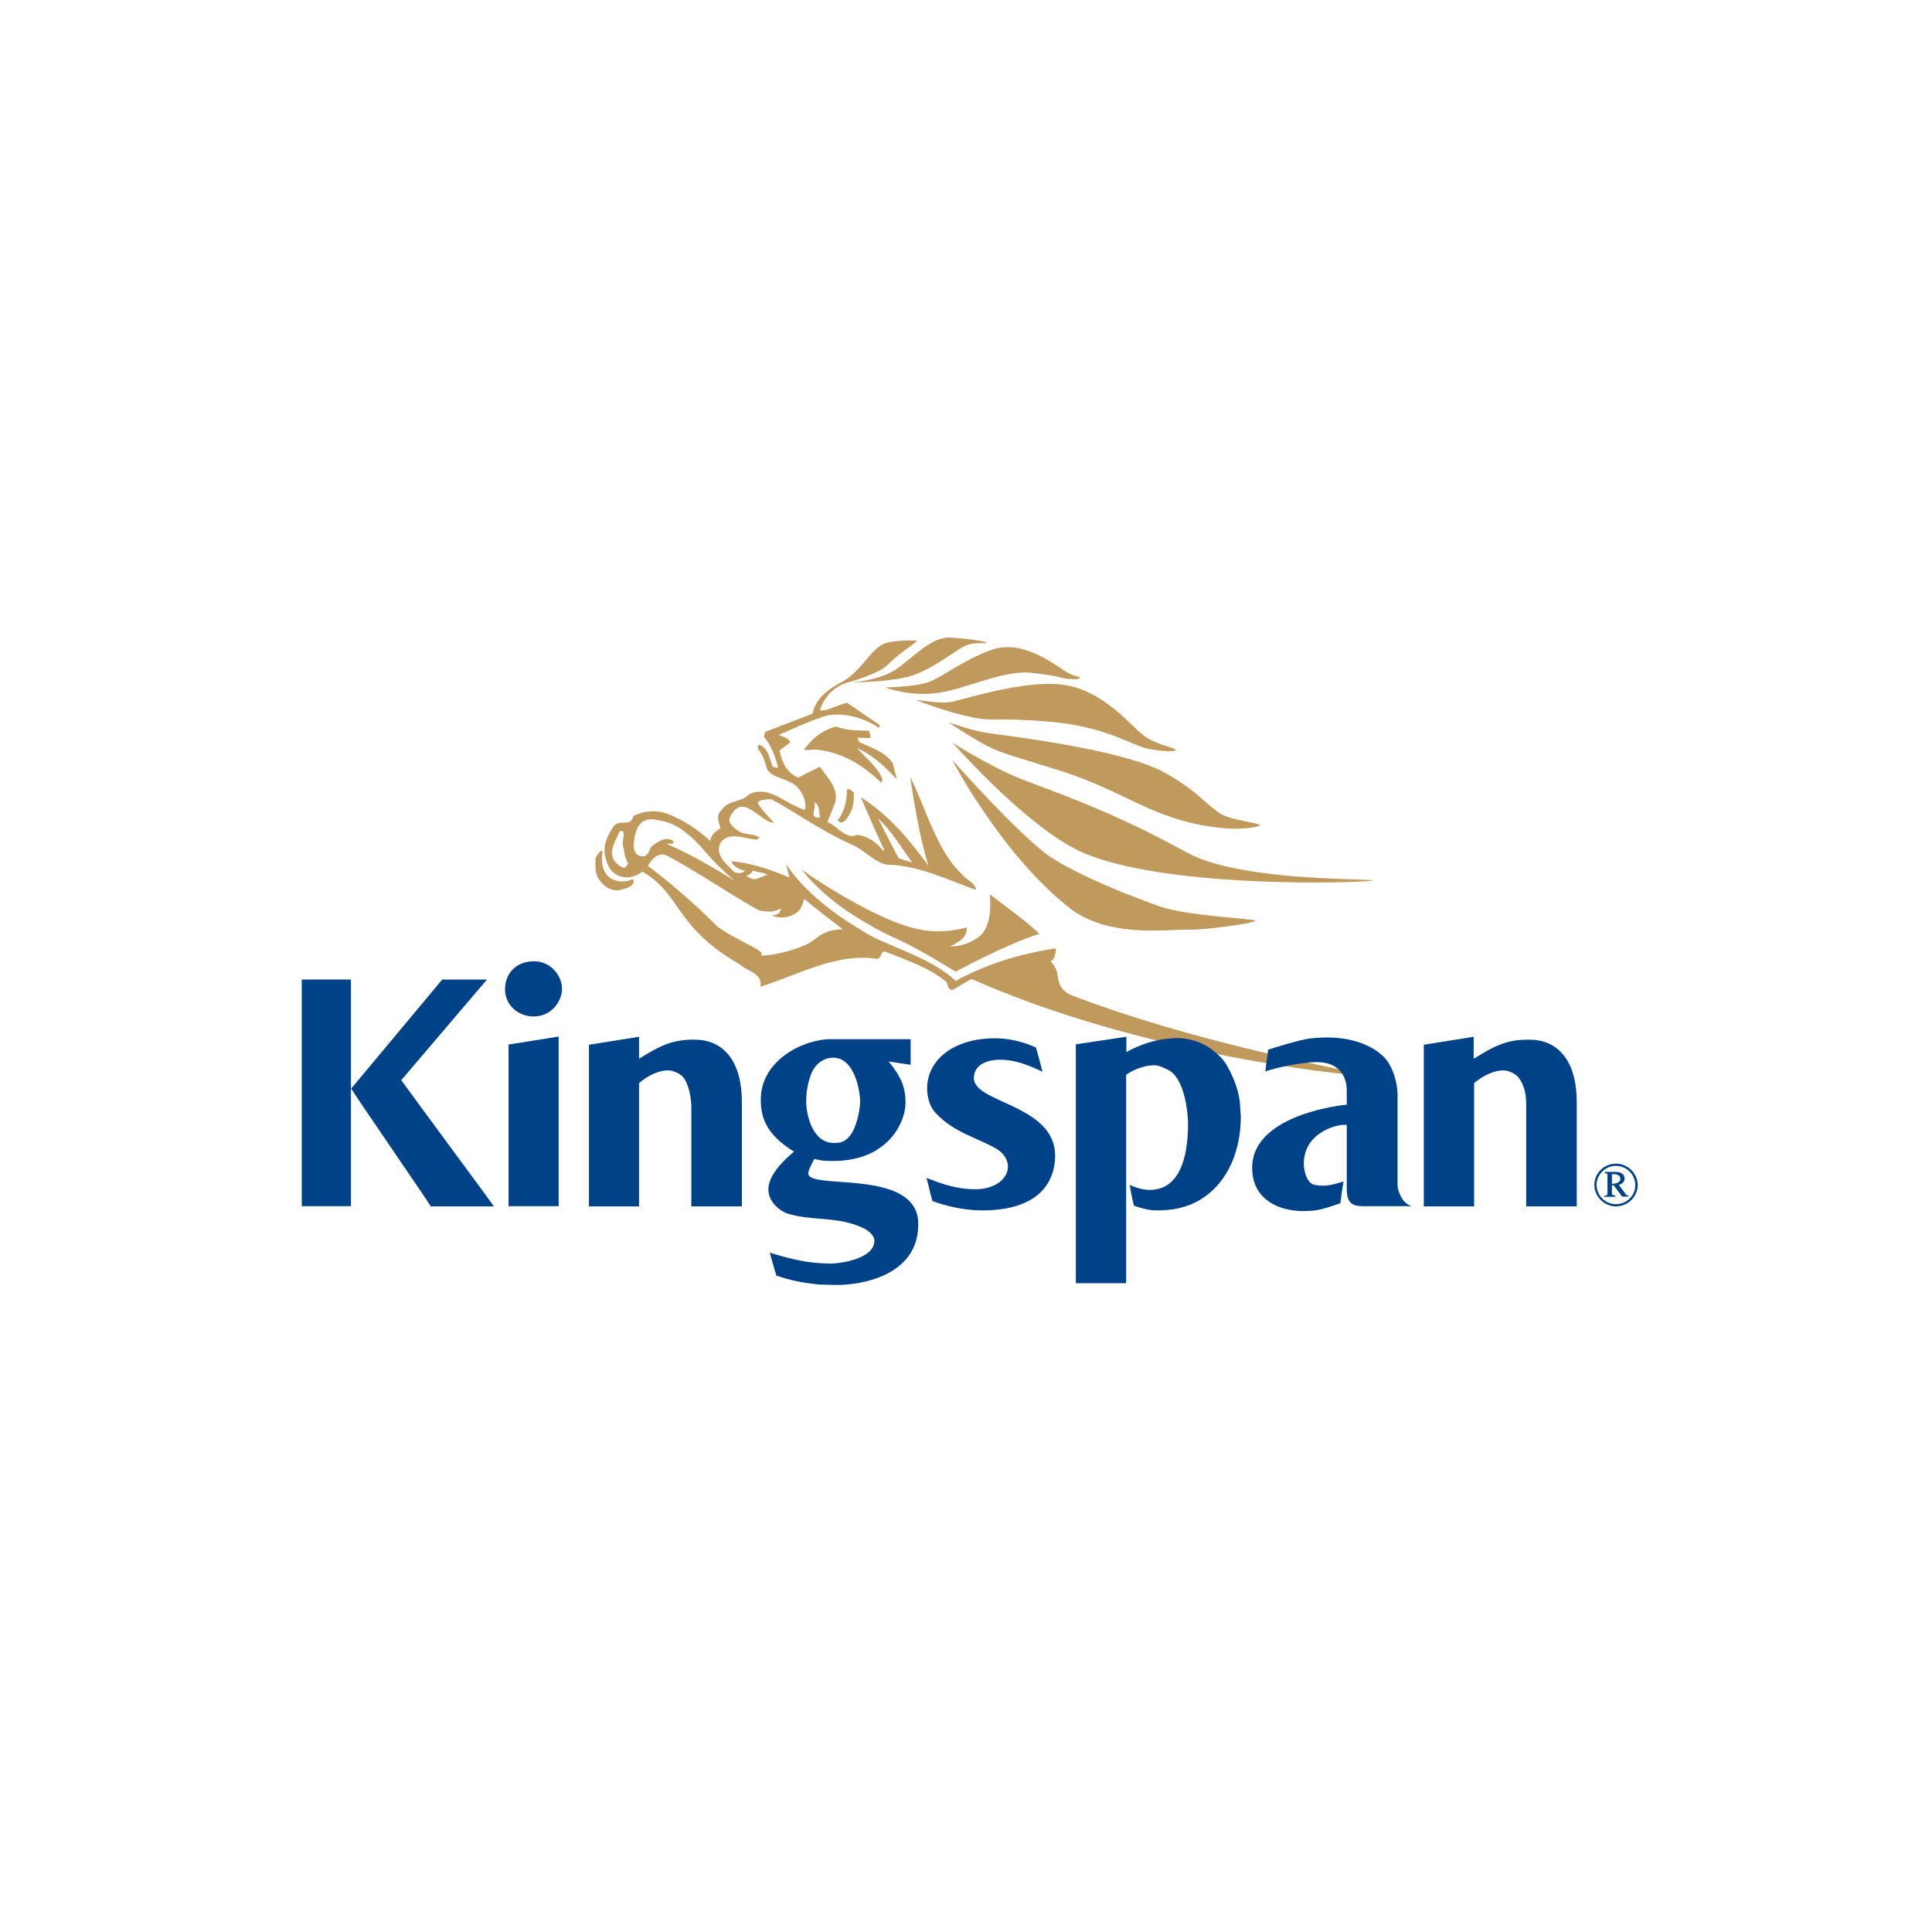 <svg width="200" height="200" viewBox="0 0 200 200" fill="none" xmlns="http://www.w3.org/2000/svg">
<rect width="200" height="200" fill="white"/>
<g clip-path="url(#clip0_2401_562)">
<path d="M118.399 76.142C117.085 75.151 114.204 71.441 110.079 70.888C105.931 70.334 99.547 72.501 98.371 72.685C97.242 72.87 94.938 72.409 94.915 72.478C94.915 72.524 98.026 73.722 100.515 74.229C103.004 74.759 102.796 74.206 108.696 74.713C114.596 75.22 117.246 77.225 118.906 77.525C120.565 77.825 121.694 77.825 121.694 77.617C121.694 77.41 119.712 77.133 118.399 76.142ZM110.125 69.389C108.881 68.583 105.723 66.163 102.589 67.292C99.478 68.422 97.38 70.242 95.928 70.68C94.454 71.118 91.642 71.164 91.642 71.164C91.642 71.164 94.246 72.201 97.334 71.694C100.423 71.164 103.972 69.297 106.968 69.666C109.987 70.035 109.687 70.173 110.448 70.265C111.208 70.334 111.761 70.334 111.761 70.15C111.784 69.943 111.37 70.196 110.125 69.389ZM98.279 66.002C96.436 65.933 94.615 67.984 92.84 69.228C91.227 70.38 88.554 70.611 88.162 70.634C88.577 70.634 91.642 70.611 93.831 70.104C96.182 69.551 98.717 67.454 99.823 66.9C100.93 66.347 102.128 66.693 102.128 66.555C102.128 66.394 100.123 66.094 98.279 66.002ZM92.84 80.659L92.402 78.977C91.481 77.709 90.259 77.479 88.945 76.811L88.761 76.373L90.098 76.396C90.144 76.142 90.029 75.796 89.936 75.635C88.738 75.635 87.747 75.612 86.502 75.22C84.935 75.681 84.106 76.465 83.207 77.617C83.714 77.732 84.129 77.525 84.659 77.617C87.378 77.94 89.36 79.276 91.25 81.028L91.342 80.636C90.812 79.323 89.545 78.401 88.692 77.41C90.628 78.355 91.527 79.323 92.84 80.659Z" fill="#C0995D"/>
<path d="M112.683 103.683C111.992 103.429 111.323 103.199 110.678 102.922C108.904 101.885 110.056 100.733 108.742 99.511C109.295 99.373 109.295 98.244 109.295 98.175C105.585 98.728 102.105 99.811 98.924 101.539C96.712 99.465 93.416 98.405 90.628 97.138C89.844 96.723 89.084 96.262 88.323 95.778C86.825 94.833 85.419 93.796 84.129 92.621C83.092 91.653 82.147 90.615 81.363 89.44L81.732 90.846C80.418 90.293 78.989 89.763 77.514 89.44C76.915 89.302 76.316 89.21 75.717 89.164C75.74 89.256 75.786 89.348 75.855 89.44C76.132 89.832 76.708 90.039 77.123 90.132C76.777 90.454 76.523 90.408 76.016 90.293C75.763 90.016 75.463 89.74 75.187 89.44C74.657 88.887 74.242 88.265 74.495 87.435C75.187 85.983 77.03 86.79 78.321 86.928L78.621 86.721C78.206 86.352 77.584 86.421 77.007 86.26C76.8 86.214 76.57 86.121 76.385 85.983C75.809 85.591 75.256 85.084 75.625 84.485C76.961 81.973 78.667 85.13 80.119 85.177C79.588 84.531 78.805 83.84 78.436 83.102C78.644 82.757 79.312 82.757 79.842 82.734C80.049 82.849 80.28 82.987 80.51 83.102C82.285 84.116 84.037 85.269 85.834 86.26C86.595 86.674 87.355 87.066 88.139 87.412C89.36 87.919 90.259 89.002 91.457 89.417C91.573 89.463 91.688 89.486 91.803 89.509C95.122 89.555 98.233 91.145 101.068 92.136C100.837 91.284 100.077 91.123 99.547 90.477C99.201 90.132 98.878 89.786 98.579 89.394C97.864 88.449 97.265 87.366 96.735 86.214C96.251 85.177 95.813 84.093 95.398 83.056C95.007 82.134 94.638 81.236 94.223 80.429C94.223 80.429 94.384 81.535 94.638 83.056C94.799 84.024 95.007 85.13 95.237 86.214C95.491 87.389 95.767 88.518 96.044 89.394C96.067 89.463 96.09 89.532 96.113 89.624C96.044 89.555 95.998 89.486 95.951 89.394C95.145 88.311 94.292 87.228 93.393 86.214C92.333 85.038 91.181 83.978 89.89 83.056C89.637 82.872 89.383 82.711 89.13 82.526C89.13 82.526 89.199 82.734 89.337 83.056C89.637 83.748 90.213 85.061 90.72 86.214C91.043 86.905 91.319 87.55 91.55 87.965L91.411 88.057C90.789 87.251 89.867 86.536 88.692 86.421C88.162 86.674 87.724 86.49 87.286 86.214C86.756 85.868 86.249 85.315 85.65 85.107L86.479 83.033C86.802 81.512 85.581 80.429 84.866 79.369L82.631 80.498C81.409 79.968 80.971 78.954 80.695 77.686L81.801 76.857C81.755 76.442 80.994 76.281 80.626 76.073C82.078 75.451 83.414 74.806 84.843 74.322C86.733 73.515 89.268 74.183 90.996 75.359L91.066 75.059L87.701 72.754C86.733 72.939 85.788 73.607 84.866 73.538C85.65 71.049 87.885 70.611 87.885 70.611C87.885 70.611 90.95 69.781 91.872 68.837C92.886 67.776 94.914 66.463 94.914 66.348C94.914 66.232 92.633 66.278 91.665 66.578C90.075 67.177 89.314 69.344 87.217 70.565C85.742 71.326 84.474 72.248 84.106 73.884L79.197 75.774L79.082 76.281C79.727 76.949 80.257 78.263 80.533 79.392C80.487 79.645 80.142 79.3 80.003 79.415C79.658 78.539 79.519 77.318 78.505 77.087L78.436 77.479C78.966 78.124 79.197 78.839 79.427 79.692C80.165 80.659 81.778 80.59 82.608 81.558C82.976 81.996 83.253 82.503 83.345 83.056C83.391 83.31 83.368 83.563 83.322 83.84C82.723 83.678 82.147 83.356 81.594 83.056C80.28 82.319 79.012 81.512 77.561 82.227C77.076 82.734 76.408 82.849 75.809 83.056C75.371 83.218 74.956 83.425 74.703 83.863C74.057 84.393 74.426 85.13 74.588 85.707C74.311 85.937 74.103 86.075 73.942 86.214C73.735 86.421 73.597 86.628 73.527 87.043C73.182 86.744 72.859 86.467 72.536 86.214C71.684 85.545 70.854 85.038 69.679 84.485C67.927 83.656 66.59 84.001 65.576 84.462C65.3 85.73 64.055 84.669 63.479 85.614C63.341 85.822 63.203 86.029 63.11 86.237H64.078C64.124 86.168 64.147 86.098 64.171 86.029C64.447 85.96 64.539 86.052 64.562 86.237C64.608 86.628 64.309 87.435 64.585 87.85C64.608 88.38 64.747 88.956 65.046 89.417C64.747 89.624 64.862 90.062 64.24 89.694C64.101 89.601 63.963 89.509 63.871 89.417C62.834 88.472 63.594 87.228 64.078 86.237H63.11C62.696 86.997 62.419 87.804 62.672 88.772C62.742 89.002 62.811 89.21 62.88 89.394C63.087 89.947 63.41 90.362 64.009 90.638C64.908 91.03 65.853 90.754 66.498 90.224C67.674 90.915 68.457 91.676 69.148 92.551C69.909 93.519 70.531 94.579 71.499 95.732C72.582 96.999 74.057 98.382 76.546 99.811C77.192 100.479 79.012 100.733 78.713 102.139C82.561 100.963 86.525 98.613 90.766 99.258C91.319 99.235 91.066 98.52 91.596 98.497C93.808 99.373 96.044 100.111 97.864 101.563C98.21 101.77 97.957 102.369 98.579 102.507L100.561 101.332C102.428 102.162 104.34 102.922 106.253 103.637C122.962 109.79 141.03 111.519 141.099 111.288C141.145 111.058 125.958 108.523 112.683 103.683ZM90.904 84.739C91.342 85.13 91.826 85.66 92.287 86.26C93.071 87.297 93.831 88.472 94.43 89.279L93.048 88.864C92.633 88.126 92.149 87.159 91.688 86.26C91.388 85.683 91.112 85.153 90.904 84.739ZM84.336 83.102C84.336 83.079 84.313 83.033 84.29 83.01C84.336 83.033 84.382 83.079 84.428 83.102C84.866 83.494 84.774 84.07 84.889 84.6C83.714 84.854 84.497 83.632 84.336 83.102ZM77.952 90.132C79.105 90.454 78.759 90.224 79.473 90.569C78.413 90.777 78.367 91.399 77.238 90.662C77.606 90.546 77.676 90.5 77.952 90.132ZM66.498 88.656C65.715 88.633 65.484 87.781 65.645 87.02C65.668 86.744 65.715 86.49 65.784 86.26C66.037 85.338 66.59 84.693 67.72 84.831C69.425 85.084 70.139 85.499 71.084 86.26C71.361 86.467 71.638 86.721 71.937 86.997C72.882 87.965 73.09 88.334 74.173 89.44C74.611 89.878 75.21 90.431 76.016 91.169C74.979 90.5 74.057 89.947 73.135 89.44C71.891 88.726 70.647 88.08 69.01 87.343C69.287 87.274 69.771 87.504 69.725 87.089C68.918 86.513 68.111 87.159 67.512 87.55C67.19 87.873 67.166 88.68 66.498 88.656ZM83.115 97.921C81.478 98.682 78.344 99.166 78.828 98.797C79.243 98.451 76.132 97.299 74.265 95.916C74.219 95.87 74.173 95.824 74.126 95.778C72.882 94.533 71.73 93.473 70.739 92.621C68.48 90.638 67.074 89.647 67.074 89.647C67.074 89.647 67.12 89.578 67.19 89.44C67.466 89.002 68.157 88.103 69.126 88.61C69.54 88.841 70.047 89.118 70.6 89.44C72.191 90.362 74.196 91.606 75.809 92.621C77.33 93.542 78.505 94.257 78.713 94.28C80.234 94.51 80.188 94.234 80.856 94.072C80.741 94.556 80.464 94.718 79.888 94.764C80.556 95.04 81.202 95.04 81.916 94.787C82.861 94.372 82.976 93.957 83.253 93.058C83.253 93.058 85.05 94.533 86.664 95.755C86.871 95.893 87.056 96.054 87.24 96.193C84.705 96.285 84.567 97.46 83.115 97.921Z" fill="#C0995D"/>
<path d="M88.346 83.102C88.3 83.425 88.231 83.771 88.093 84.024C87.793 84.577 87.447 85.246 86.94 85.13L86.71 84.9C87.125 84.416 87.401 83.771 87.54 83.102C87.632 82.664 87.678 82.204 87.655 81.766C87.954 81.558 88.162 81.881 88.392 82.065C88.369 82.065 88.415 82.549 88.346 83.102Z" fill="#C0995D"/>
<path d="M64.447 92.067C63.41 92.413 62.465 91.814 61.912 90.869C61.636 90.385 61.636 89.878 61.636 89.417C61.636 89.256 61.658 89.094 61.636 88.933C61.705 88.564 62.073 88.103 62.373 88.034C62.327 88.564 62.304 89.002 62.35 89.417C62.396 89.74 62.488 90.039 62.673 90.362C63.087 91.076 64.124 91.422 65.069 91.168C65.392 91.099 65.346 90.915 65.576 91.099C65.715 91.699 64.977 91.906 64.447 92.067Z" fill="#C0995D"/>
<path d="M107.59 96.677C104.202 97.714 98.924 100.594 98.924 100.594C98.924 100.594 95.329 98.336 93.163 97.345C92.103 96.861 91.043 96.354 90.028 95.755C88.392 94.833 86.848 93.796 85.465 92.597C84.543 91.791 83.714 90.938 82.976 90.016C82.976 90.016 84.682 91.238 86.986 92.597C88.945 93.75 91.342 95.017 93.486 95.755C94.108 95.962 94.73 96.147 95.306 96.239C96.966 96.584 98.671 96.377 100.077 96.008C100.123 97.091 99.293 97.483 98.394 97.944C99.431 98.036 100.745 97.529 101.575 96.769C101.851 96.469 102.059 96.123 102.197 95.732C102.566 94.741 102.543 93.542 102.474 92.574C103.718 93.565 105.262 94.648 106.553 95.732C106.945 96.077 107.29 96.354 107.59 96.677Z" fill="#C0995D"/>
<path d="M129.968 95.317C129.968 95.409 129.138 95.593 128.032 95.755C126.419 96.008 124.16 96.262 122.985 96.239C121.533 96.193 117.8 96.7 114.343 95.755C113.098 95.409 111.877 94.879 110.817 94.072C110.263 93.635 109.618 93.104 109.065 92.597C109.019 92.574 108.996 92.528 108.973 92.505C107.913 91.537 106.922 90.5 105.977 89.417C105.055 88.38 104.202 87.297 103.419 86.237C102.589 85.13 101.852 84.047 101.206 83.079C99.616 80.659 98.671 78.862 98.556 78.654C98.671 78.769 100.492 80.821 102.658 83.079C103.695 84.162 104.801 85.269 105.816 86.237C106.922 87.274 107.913 88.149 108.65 88.656C109.019 88.91 109.457 89.163 109.895 89.417C111.808 90.5 114.297 91.606 116.509 92.505C116.578 92.528 116.647 92.551 116.716 92.574C117.892 93.035 119.136 93.519 119.989 93.819C122.893 94.833 129.968 95.109 129.968 95.317Z" fill="#C0995D"/>
<path d="M142.067 91.145C142.067 91.33 125.704 91.975 115.679 89.44C114.296 89.094 113.029 88.68 111.946 88.196C110.932 87.735 109.825 87.066 108.719 86.283C107.406 85.338 106.069 84.232 104.824 83.125C101.506 80.152 98.809 77.11 98.625 76.903C98.832 77.041 102.22 79.138 104.87 80.291C106.322 80.936 108.765 81.743 112.153 83.125C114.158 83.955 116.486 84.969 119.113 86.283C120.335 86.905 121.625 87.573 122.985 88.311C123.815 88.749 124.806 89.141 125.935 89.44C132.25 91.192 142.067 90.961 142.067 91.145Z" fill="#C0995D"/>
<path d="M130.429 85.453C130.429 85.453 128.516 86.329 123.561 85.246C121.326 84.739 119.505 83.978 117.638 83.102C115.403 82.042 113.098 80.867 109.964 79.853C104.248 78.032 103.603 78.032 101.529 76.857C99.593 75.75 98.371 74.898 98.233 74.782C98.441 74.852 100.722 75.681 102.428 75.912C104.202 76.165 116.094 77.548 120.496 79.945C122.593 81.074 123.907 82.227 124.898 83.102C125.566 83.678 126.096 84.139 126.649 84.393C128.009 85.015 130.429 85.176 130.429 85.453Z" fill="#C0995D"/>
<path d="M168.271 123.595L168.248 123.549H167.741L167.971 123.871H168.571V123.756C168.432 123.779 168.34 123.71 168.271 123.595ZM166.865 123.595L166.427 123.572C166.404 123.756 166.312 123.802 166.105 123.802V123.894H167.211V123.779C167.073 123.779 166.865 123.756 166.865 123.595ZM169.078 123.572C168.732 124.217 168.064 124.655 167.28 124.655C166.496 124.655 165.828 124.217 165.505 123.572H165.252C165.598 124.332 166.381 124.885 167.28 124.885C168.179 124.885 168.985 124.355 169.331 123.572H169.078ZM167.534 122.65C167.879 122.604 168.156 122.373 168.156 122.028C168.156 121.544 167.695 121.336 167.28 121.336C166.911 121.336 166.52 121.336 166.128 121.336V121.451C166.404 121.451 166.404 121.521 166.404 121.774V123.572H166.842V122.696H167.05L167.695 123.572H168.202L167.534 122.65ZM166.865 122.558V121.544C166.911 121.544 166.934 121.544 166.98 121.544C167.326 121.544 167.741 121.636 167.741 122.028C167.741 122.465 167.188 122.535 166.865 122.558ZM168.271 123.595L168.248 123.549L167.557 122.627C167.902 122.581 168.179 122.35 168.179 122.005C168.179 121.521 167.718 121.313 167.303 121.313C166.934 121.313 166.543 121.313 166.151 121.313V121.428C166.427 121.428 166.427 121.498 166.427 121.751V123.549C166.404 123.733 166.312 123.779 166.105 123.779V123.871H167.211V123.756C167.073 123.756 166.865 123.733 166.865 123.549V122.65H167.073L167.718 123.526L167.948 123.848H168.548V123.733C168.432 123.779 168.34 123.71 168.271 123.595ZM166.865 122.558V121.544C166.911 121.544 166.934 121.544 166.98 121.544C167.326 121.544 167.741 121.636 167.741 122.028C167.741 122.465 167.188 122.535 166.865 122.558ZM168.271 123.595L168.248 123.549L167.557 122.627C167.902 122.581 168.179 122.35 168.179 122.005C168.179 121.521 167.718 121.313 167.303 121.313C166.934 121.313 166.543 121.313 166.151 121.313V121.428C166.427 121.428 166.427 121.498 166.427 121.751V123.549C166.404 123.733 166.312 123.779 166.105 123.779V123.871H167.211V123.756C167.073 123.756 166.865 123.733 166.865 123.549V122.65H167.073L167.718 123.526L167.948 123.848H168.548V123.733C168.432 123.779 168.34 123.71 168.271 123.595ZM166.865 122.558V121.544C166.911 121.544 166.934 121.544 166.98 121.544C167.326 121.544 167.741 121.636 167.741 122.028C167.741 122.465 167.188 122.535 166.865 122.558ZM168.271 123.595L168.248 123.549L167.557 122.627C167.902 122.581 168.179 122.35 168.179 122.005C168.179 121.521 167.718 121.313 167.303 121.313C166.934 121.313 166.543 121.313 166.151 121.313V121.428C166.427 121.428 166.427 121.498 166.427 121.751V123.549C166.404 123.733 166.312 123.779 166.105 123.779V123.871H167.211V123.756C167.073 123.756 166.865 123.733 166.865 123.549V122.65H167.073L167.718 123.526L167.948 123.848H168.548V123.733C168.432 123.779 168.34 123.71 168.271 123.595ZM166.865 122.558V121.544C166.911 121.544 166.934 121.544 166.98 121.544C167.326 121.544 167.741 121.636 167.741 122.028C167.741 122.465 167.188 122.535 166.865 122.558ZM168.271 123.595L168.248 123.549L167.557 122.627C167.902 122.581 168.179 122.35 168.179 122.005C168.179 121.521 167.718 121.313 167.303 121.313C166.934 121.313 166.543 121.313 166.151 121.313V121.428C166.427 121.428 166.427 121.498 166.427 121.751V123.549C166.404 123.733 166.312 123.779 166.105 123.779V123.871H167.211V123.756C167.073 123.756 166.865 123.733 166.865 123.549V122.65H167.073L167.718 123.526L167.948 123.848H168.548V123.733C168.432 123.779 168.34 123.71 168.271 123.595ZM166.865 122.558V121.544C166.911 121.544 166.934 121.544 166.98 121.544C167.326 121.544 167.741 121.636 167.741 122.028C167.741 122.465 167.188 122.535 166.865 122.558ZM168.271 123.595L168.248 123.549L167.557 122.627C167.902 122.581 168.179 122.35 168.179 122.005C168.179 121.521 167.718 121.313 167.303 121.313C166.934 121.313 166.543 121.313 166.151 121.313V121.428C166.427 121.428 166.427 121.498 166.427 121.751V123.549C166.404 123.733 166.312 123.779 166.105 123.779V123.871H167.211V123.756C167.073 123.756 166.865 123.733 166.865 123.549V122.65H167.073L167.718 123.526L167.948 123.848H168.548V123.733C168.432 123.779 168.34 123.71 168.271 123.595ZM166.865 122.558V121.544C166.911 121.544 166.934 121.544 166.98 121.544C167.326 121.544 167.741 121.636 167.741 122.028C167.741 122.465 167.188 122.535 166.865 122.558ZM168.271 123.595L168.248 123.549L167.557 122.627C167.902 122.581 168.179 122.35 168.179 122.005C168.179 121.521 167.718 121.313 167.303 121.313C166.934 121.313 166.543 121.313 166.151 121.313V121.428C166.427 121.428 166.427 121.498 166.427 121.751V123.549C166.404 123.733 166.312 123.779 166.105 123.779V123.871H167.211V123.756C167.073 123.756 166.865 123.733 166.865 123.549V122.65H167.073L167.718 123.526L167.948 123.848H168.548V123.733C168.432 123.779 168.34 123.71 168.271 123.595ZM166.865 122.558V121.544C166.911 121.544 166.934 121.544 166.98 121.544C167.326 121.544 167.741 121.636 167.741 122.028C167.741 122.465 167.188 122.535 166.865 122.558ZM168.271 123.595L168.248 123.549L167.557 122.627C167.902 122.581 168.179 122.35 168.179 122.005C168.179 121.521 167.718 121.313 167.303 121.313C166.934 121.313 166.543 121.313 166.151 121.313V121.428C166.427 121.428 166.427 121.498 166.427 121.751V123.549C166.404 123.733 166.312 123.779 166.105 123.779V123.871H167.211V123.756C167.073 123.756 166.865 123.733 166.865 123.549V122.65H167.073L167.718 123.526L167.948 123.848H168.548V123.733C168.432 123.779 168.34 123.71 168.271 123.595ZM166.865 122.558V121.544C166.911 121.544 166.934 121.544 166.98 121.544C167.326 121.544 167.741 121.636 167.741 122.028C167.741 122.465 167.188 122.535 166.865 122.558ZM168.271 123.595L168.248 123.549L167.557 122.627C167.902 122.581 168.179 122.35 168.179 122.005C168.179 121.521 167.718 121.313 167.303 121.313C166.934 121.313 166.543 121.313 166.151 121.313V121.428C166.427 121.428 166.427 121.498 166.427 121.751V123.549C166.404 123.733 166.312 123.779 166.105 123.779V123.871H167.211V123.756C167.073 123.756 166.865 123.733 166.865 123.549V122.65H167.073L167.718 123.526L167.948 123.848H168.548V123.733C168.432 123.779 168.34 123.71 168.271 123.595ZM166.865 122.558V121.544C166.911 121.544 166.934 121.544 166.98 121.544C167.326 121.544 167.741 121.636 167.741 122.028C167.741 122.465 167.188 122.535 166.865 122.558ZM168.271 123.595L168.248 123.549L167.557 122.627C167.902 122.581 168.179 122.35 168.179 122.005C168.179 121.521 167.718 121.313 167.303 121.313C166.934 121.313 166.543 121.313 166.151 121.313V121.428C166.427 121.428 166.427 121.498 166.427 121.751V123.549C166.404 123.733 166.312 123.779 166.105 123.779V123.871H167.211V123.756C167.073 123.756 166.865 123.733 166.865 123.549V122.65H167.073L167.718 123.526L167.948 123.848H168.548V123.733C168.432 123.779 168.34 123.71 168.271 123.595ZM166.865 122.558V121.544C166.911 121.544 166.934 121.544 166.98 121.544C167.326 121.544 167.741 121.636 167.741 122.028C167.741 122.465 167.188 122.535 166.865 122.558ZM167.28 120.46C166.036 120.46 165.045 121.451 165.045 122.673C165.045 122.996 165.114 123.295 165.252 123.572H165.505C165.367 123.295 165.275 122.996 165.275 122.673C165.275 121.59 166.174 120.691 167.28 120.691C168.386 120.691 169.285 121.59 169.285 122.673C169.285 122.996 169.216 123.295 169.078 123.572H169.331C169.469 123.295 169.539 122.996 169.539 122.673C169.516 121.451 168.502 120.46 167.28 120.46ZM168.225 123.572L167.534 122.65C167.879 122.604 168.156 122.373 168.156 122.028C168.156 121.544 167.695 121.336 167.28 121.336C166.911 121.336 166.52 121.336 166.128 121.336V121.451C166.404 121.451 166.404 121.521 166.404 121.774V123.572C166.381 123.756 166.289 123.802 166.082 123.802V123.894H167.188V123.779C167.05 123.779 166.842 123.756 166.842 123.572V122.673H167.05L167.695 123.549L167.925 123.871H168.525V123.756C168.386 123.756 168.294 123.687 168.225 123.572ZM166.865 122.558V121.544C166.911 121.544 166.934 121.544 166.98 121.544C167.326 121.544 167.741 121.636 167.741 122.028C167.741 122.465 167.188 122.535 166.865 122.558ZM168.271 123.595L168.248 123.549L167.557 122.627C167.902 122.581 168.179 122.35 168.179 122.005C168.179 121.521 167.718 121.313 167.303 121.313C166.934 121.313 166.543 121.313 166.151 121.313V121.428C166.427 121.428 166.427 121.498 166.427 121.751V123.549C166.404 123.733 166.312 123.779 166.105 123.779V123.871H167.211V123.756C167.073 123.756 166.865 123.733 166.865 123.549V122.65H167.073L167.718 123.526L167.948 123.848H168.548V123.733C168.432 123.779 168.34 123.71 168.271 123.595ZM166.865 122.558V121.544C166.911 121.544 166.934 121.544 166.98 121.544C167.326 121.544 167.741 121.636 167.741 122.028C167.741 122.465 167.188 122.535 166.865 122.558ZM168.271 123.595L168.248 123.549L167.557 122.627C167.902 122.581 168.179 122.35 168.179 122.005C168.179 121.521 167.718 121.313 167.303 121.313C166.934 121.313 166.543 121.313 166.151 121.313V121.428C166.427 121.428 166.427 121.498 166.427 121.751V123.549C166.404 123.733 166.312 123.779 166.105 123.779V123.871H167.211V123.756C167.073 123.756 166.865 123.733 166.865 123.549V122.65H167.073L167.718 123.526L167.948 123.848H168.548V123.733C168.432 123.779 168.34 123.71 168.271 123.595ZM166.865 122.558V121.544C166.911 121.544 166.934 121.544 166.98 121.544C167.326 121.544 167.741 121.636 167.741 122.028C167.741 122.465 167.188 122.535 166.865 122.558ZM168.271 123.595L168.248 123.549L167.557 122.627C167.902 122.581 168.179 122.35 168.179 122.005C168.179 121.521 167.718 121.313 167.303 121.313C166.934 121.313 166.543 121.313 166.151 121.313V121.428C166.427 121.428 166.427 121.498 166.427 121.751V123.549C166.404 123.733 166.312 123.779 166.105 123.779V123.871H167.211V123.756C167.073 123.756 166.865 123.733 166.865 123.549V122.65H167.073L167.718 123.526L167.948 123.848H168.548V123.733C168.432 123.779 168.34 123.71 168.271 123.595ZM166.865 122.558V121.544C166.911 121.544 166.934 121.544 166.98 121.544C167.326 121.544 167.741 121.636 167.741 122.028C167.741 122.465 167.188 122.535 166.865 122.558ZM168.271 123.595L168.248 123.549L167.557 122.627C167.902 122.581 168.179 122.35 168.179 122.005C168.179 121.521 167.718 121.313 167.303 121.313C166.934 121.313 166.543 121.313 166.151 121.313V121.428C166.427 121.428 166.427 121.498 166.427 121.751V123.549C166.404 123.733 166.312 123.779 166.105 123.779V123.871H167.211V123.756C167.073 123.756 166.865 123.733 166.865 123.549V122.65H167.073L167.718 123.526L167.948 123.848H168.548V123.733C168.432 123.779 168.34 123.71 168.271 123.595ZM166.865 122.558V121.544C166.911 121.544 166.934 121.544 166.98 121.544C167.326 121.544 167.741 121.636 167.741 122.028C167.741 122.465 167.188 122.535 166.865 122.558ZM168.271 123.595L168.248 123.549L167.557 122.627C167.902 122.581 168.179 122.35 168.179 122.005C168.179 121.521 167.718 121.313 167.303 121.313C166.934 121.313 166.543 121.313 166.151 121.313V121.428C166.427 121.428 166.427 121.498 166.427 121.751V123.549C166.404 123.733 166.312 123.779 166.105 123.779V123.871H167.211V123.756C167.073 123.756 166.865 123.733 166.865 123.549V122.65H167.073L167.718 123.526L167.948 123.848H168.548V123.733C168.432 123.779 168.34 123.71 168.271 123.595ZM166.865 122.558V121.544C166.911 121.544 166.934 121.544 166.98 121.544C167.326 121.544 167.741 121.636 167.741 122.028C167.741 122.465 167.188 122.535 166.865 122.558ZM168.271 123.595L168.248 123.549L167.557 122.627C167.902 122.581 168.179 122.35 168.179 122.005C168.179 121.521 167.718 121.313 167.303 121.313C166.934 121.313 166.543 121.313 166.151 121.313V121.428C166.427 121.428 166.427 121.498 166.427 121.751V123.549C166.404 123.733 166.312 123.779 166.105 123.779V123.871H167.211V123.756C167.073 123.756 166.865 123.733 166.865 123.549V122.65H167.073L167.718 123.526L167.948 123.848H168.548V123.733C168.432 123.779 168.34 123.71 168.271 123.595ZM166.865 122.558V121.544C166.911 121.544 166.934 121.544 166.98 121.544C167.326 121.544 167.741 121.636 167.741 122.028C167.741 122.465 167.188 122.535 166.865 122.558ZM168.271 123.595L168.248 123.549L167.557 122.627C167.902 122.581 168.179 122.35 168.179 122.005C168.179 121.521 167.718 121.313 167.303 121.313C166.934 121.313 166.543 121.313 166.151 121.313V121.428C166.427 121.428 166.427 121.498 166.427 121.751V123.549C166.404 123.733 166.312 123.779 166.105 123.779V123.871H167.211V123.756C167.073 123.756 166.865 123.733 166.865 123.549V122.65H167.073L167.718 123.526L167.948 123.848H168.548V123.733C168.432 123.779 168.34 123.71 168.271 123.595ZM166.865 122.558V121.544C166.911 121.544 166.934 121.544 166.98 121.544C167.326 121.544 167.741 121.636 167.741 122.028C167.741 122.465 167.188 122.535 166.865 122.558ZM168.271 123.595L168.248 123.549L167.557 122.627C167.902 122.581 168.179 122.35 168.179 122.005C168.179 121.521 167.718 121.313 167.303 121.313C166.934 121.313 166.543 121.313 166.151 121.313V121.428C166.427 121.428 166.427 121.498 166.427 121.751V123.549C166.404 123.733 166.312 123.779 166.105 123.779V123.871H167.211V123.756C167.073 123.756 166.865 123.733 166.865 123.549V122.65H167.073L167.718 123.526L167.948 123.848H168.548V123.733C168.432 123.779 168.34 123.71 168.271 123.595ZM166.865 122.558V121.544C166.911 121.544 166.934 121.544 166.98 121.544C167.326 121.544 167.741 121.636 167.741 122.028C167.741 122.465 167.188 122.535 166.865 122.558Z" fill="#004288"/>
<path d="M163.224 114.123V124.885H157.992V114.607C157.992 114.422 157.992 114.261 157.992 114.123C157.946 112.901 157.67 112.187 157.232 111.588C156.909 111.127 156.103 110.804 155.642 110.804C154.582 110.804 153.498 111.38 152.6 112.118V124.885H147.391V108.154L152.554 107.324V109.606C154.973 108.085 156.172 107.624 158.269 107.624C161.104 107.601 163.224 109.583 163.224 114.123Z" fill="#004288"/>
<path d="M146.17 124.862H141.076C140.016 124.862 139.555 124.54 139.44 123.549C139.417 123.364 139.417 123.157 139.417 122.926V116.45H139.002C138.403 116.45 134.969 117.211 134.969 120.483C134.969 121.014 135.177 122.35 135.983 122.627C136.26 122.719 136.836 122.742 136.951 122.742C137.643 122.742 138.334 122.535 139.095 122.304C139.025 122.581 138.956 123.088 138.887 123.549C138.841 123.94 138.795 124.309 138.749 124.563C137.781 124.885 136.951 125.208 135.937 125.323C135.338 125.369 135.038 125.369 134.9 125.369C133.195 125.369 131.466 124.816 130.475 123.572C129.945 122.903 129.622 122.005 129.622 120.898C129.622 115.229 139.417 114.353 139.417 114.353V112.878C139.417 112.302 139.279 109.951 136.306 109.951C134.67 109.951 131.812 110.597 130.982 110.919L131.282 108.661C131.881 108.453 134.6 107.624 135.568 107.508C140.339 106.932 142.759 108.73 143.542 109.744C144.234 110.643 144.672 112.164 144.672 113.27V122.581C144.672 122.926 144.741 123.249 144.879 123.549C145.133 124.217 145.617 124.747 146.17 124.862Z" fill="#004288"/>
<path d="M128.447 115.621C128.447 118.824 127.318 121.797 125.128 123.572C123.976 124.517 122.547 125.116 120.842 125.254C120.242 125.3 119.92 125.3 119.804 125.3C119.067 125.3 118.399 125.162 117.385 124.816C117.315 124.586 117.2 124.033 117.108 123.572C117.016 123.088 116.947 122.673 116.947 122.673C117.615 122.949 118.306 123.18 119.021 123.18C121.51 123.18 122.985 120.944 122.985 116.335C122.985 115.805 122.916 114.975 122.754 114.123C122.501 112.786 121.971 111.357 121.026 110.804C120.611 110.574 119.943 110.274 119.505 110.274C118.606 110.274 117.477 110.62 116.578 111.265V123.549V128.273V132.836H111.37V108.108L116.601 107.324V108.914C117.915 108.177 119.505 107.647 120.819 107.531C121.418 107.462 121.671 107.462 121.786 107.462C123.331 107.462 125.036 107.969 126.557 109.652C126.834 109.974 127.064 110.389 127.248 110.735C127.825 111.841 128.216 112.993 128.355 114.123C128.355 114.284 128.378 114.422 128.378 114.584C128.424 115.229 128.447 115.482 128.447 115.621Z" fill="#004288"/>
<path d="M109.226 119.654C109.226 120.829 108.881 122.396 107.567 123.571C106.461 124.562 104.617 125.3 101.667 125.3C99.063 125.3 96.689 124.401 96.528 124.332C96.459 124.079 96.389 123.825 96.32 123.571C96.182 123.041 96.067 122.488 95.905 121.935C96.781 122.235 98.602 123.111 100.953 123.111C102.981 123.111 104.34 122.05 104.34 120.76C104.34 120.138 103.972 119.4 103.142 118.916C101.068 117.718 98.763 117.28 96.804 115.16C96.528 114.86 96.343 114.491 96.205 114.099C96.044 113.592 95.975 113.085 95.975 112.694C95.975 109.698 98.74 107.485 102.981 107.485C105.424 107.485 107.244 108.453 107.244 108.453C107.244 108.453 107.728 110.135 107.913 110.942C106.322 110.182 104.963 109.698 103.488 109.698C102.658 109.698 100.814 109.974 100.814 111.61C100.814 112.671 102.243 113.339 103.926 114.099C106.345 115.206 109.226 116.542 109.226 119.654Z" fill="#004288"/>
<path d="M93.094 123.571C89.821 121.82 83.668 122.788 83.668 121.474C83.668 121.128 84.152 120.253 84.29 119.976C84.843 120.068 84.935 120.184 86.226 120.184C92.011 120.184 93.739 116.081 93.739 114.191V114.122C93.739 112.624 93.324 111.495 91.987 109.882L94.269 110.227V107.577H85.972C83.161 107.577 78.759 109.767 78.759 113.8C78.759 113.915 78.759 114.007 78.759 114.122C78.828 116.012 79.589 117.602 82.193 119.216C80.833 120.345 79.543 121.797 79.543 123.11C79.543 123.272 79.566 123.433 79.589 123.571C79.842 124.793 81.064 125.484 81.501 125.622C84.06 126.429 86.687 125.876 89.291 127.097C89.913 127.374 90.397 127.835 90.513 128.296C90.513 128.365 90.513 128.411 90.513 128.457C90.513 130.209 87.332 130.808 85.811 130.808C85.673 130.808 85.489 130.785 84.935 130.762C83.184 130.67 81.432 130.209 79.681 129.679C79.934 130.508 80.119 131.269 80.372 132.052C81.847 132.536 82.953 132.79 84.82 132.974L86.572 133.02C89.475 133.02 93.923 131.983 94.868 128.296C94.984 127.835 95.053 127.328 95.053 126.798C95.099 125.208 94.292 124.217 93.094 123.571ZM83.46 113.984C83.46 112.716 83.737 111.772 84.013 111.08C84.474 109.997 85.396 109.49 86.249 109.49C88.507 109.49 89.038 113.016 89.038 113.984C89.038 114.03 89.038 114.076 89.038 114.122C89.015 115.113 88.6 116.75 88.07 117.464C87.493 118.248 86.987 118.317 86.318 118.317C84.106 118.317 83.483 115.436 83.46 114.122C83.46 114.053 83.46 114.03 83.46 113.984Z" fill="#004288"/>
<path d="M76.8 114.123V124.885H71.568V114.607C71.568 114.445 71.568 114.284 71.545 114.123C71.476 113.201 71.2 112.164 70.785 111.588C70.462 111.127 69.656 110.804 69.172 110.804C68.111 110.804 67.028 111.38 66.153 112.118V124.885H60.967V108.154L66.153 107.324V109.606C68.549 108.085 69.771 107.624 71.868 107.624C74.68 107.601 76.8 109.583 76.8 114.123Z" fill="#004288"/>
<path d="M58.179 102.369C58.179 103.544 57.188 105.226 55.229 105.226C53.639 105.226 52.279 104.028 52.279 102.415C52.279 100.825 53.385 99.511 55.275 99.511C57.003 99.511 58.179 100.986 58.179 102.369Z" fill="#004288"/>
<path d="M57.833 107.301V124.862H52.647V108.13L57.833 107.301Z" fill="#004288"/>
<path d="M36.33 101.401H31.237V124.862H36.33V101.401Z" fill="#004288"/>
<path d="M51.126 124.885H44.604L43.728 123.572L37.298 114.122L36.353 112.694L45.779 101.401H50.412L41.539 111.818L43.221 114.122L50.181 123.572L51.126 124.885Z" fill="#004288"/>
</g>
<defs>
<clipPath id="clip0_2401_562">
<rect width="140" height="68" fill="white" transform="translate(30 66)"/>
</clipPath>
</defs>
</svg>
